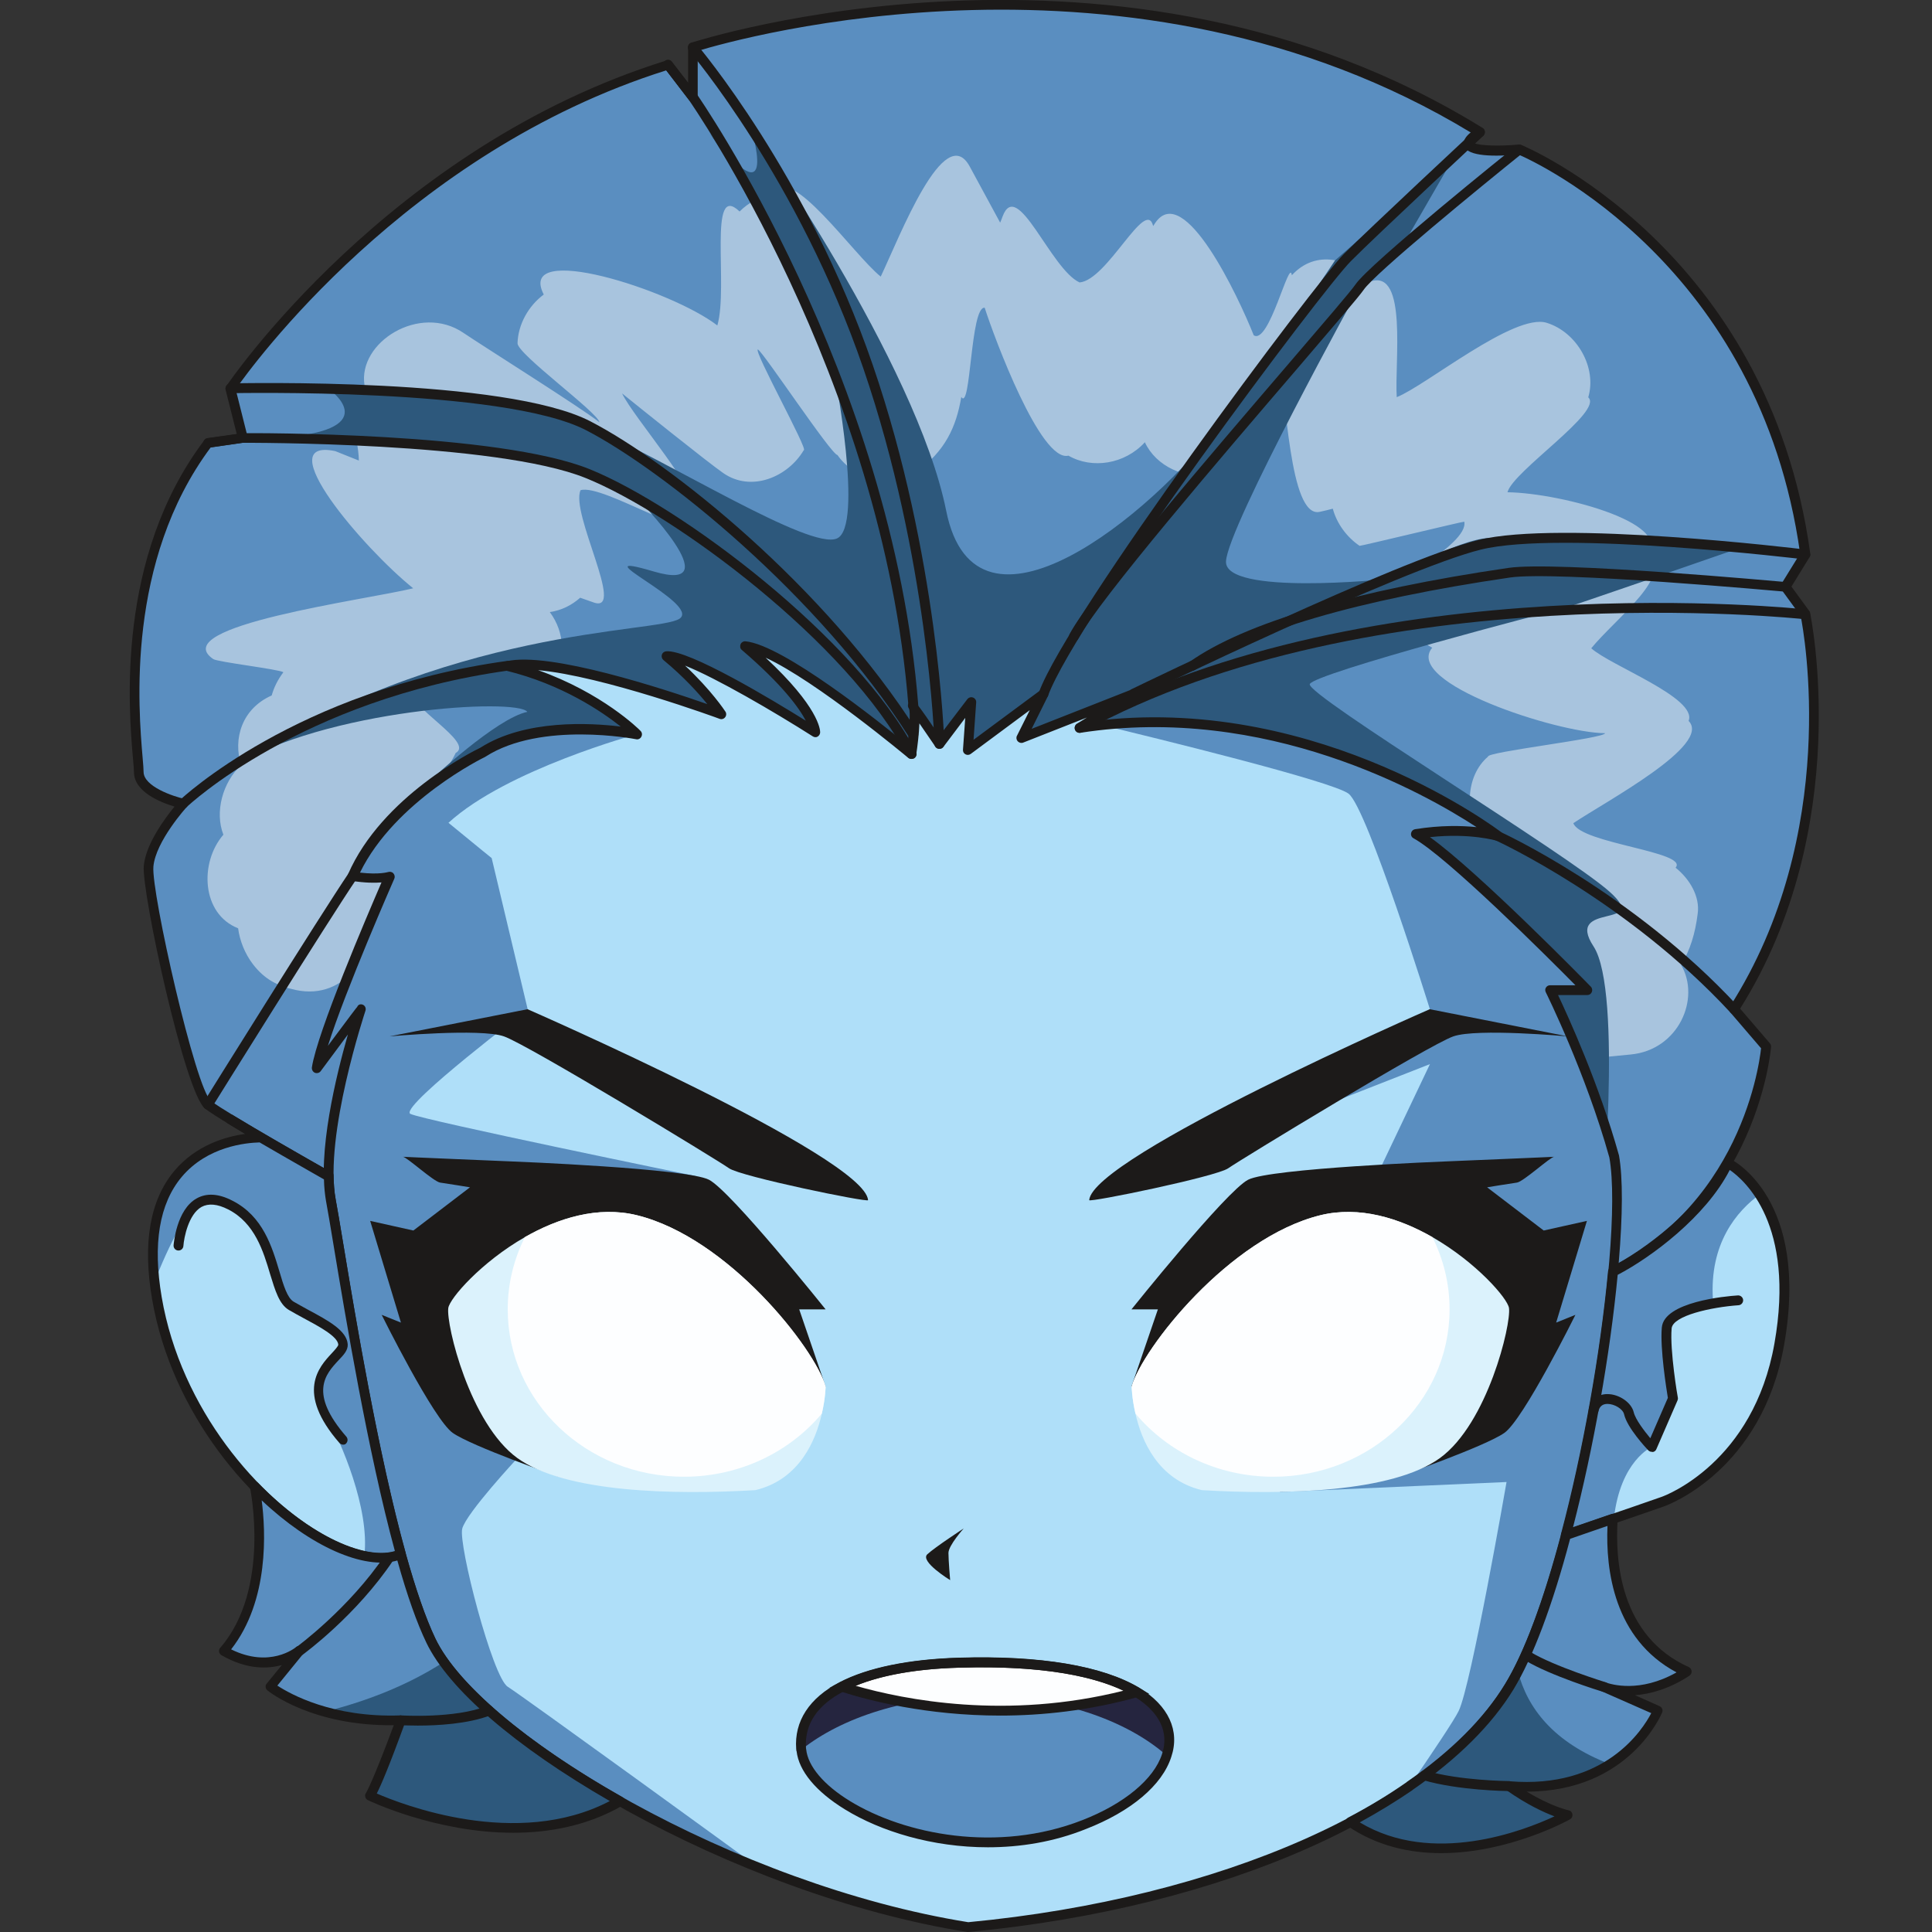 <?xml version="1.0" encoding="utf-8"?>

<svg version="1.1" id="Слой_1" xmlns="http://www.w3.org/2000/svg" xmlns:xlink="http://www.w3.org/1999/xlink" x="0px" y="0px"
	 viewBox="0 0 1024 1024" style="enable-background:new 0 0 1024 1024;" xml:space="preserve">
<rect x="0" y="0" width="1024" height="1024" fill="#333333" stroke="none"/>
<style type="text/css">
	.st0{fill:#5A8EC0;}
	.st1{opacity:0.48;fill:#FDFEFF;}
	.st2{fill:#2D587C;}
	.st3{fill:#1C1A19;}
	.st4{fill:#AFDFF9;}
	.st5{fill:#DBF2FC;}
	.st6{fill:#FDFEFF;}
	.st7{fill:#25253F;}
</style>
<g>
	<path class="st0" d="M919.1,534.9c17,19.9,17,19.9,17,19.9s-3.3,48-39.2,87.5c-10.8,11.9-24.5,22.9-42,31.7
		c-5.7,2.9-11.8,5.5-18.4,7.8c-5.6,2-12.8,3.5-21.6,4.6c-24.9,3.2-61.7,3.2-105.4,0.9c-103.5-5.2-245.3-22.6-357.1-38
		c-39.8-5.5-75.9-10.7-105-15c-40.6-6.1-67.8-10.4-73.3-11.3c-0.7-0.1-1-0.2-1-0.2s-32.3-18.2-51.1-29.7c0,0,0,0-0.1,0
		c-5.4-3.4-9.8-6.1-11.8-7.7c-9.2-7.2-32.8-112.1-31.4-126.5c1.3-14.4,18.3-33.1,18.3-33.1s-23.6-5.2-23.6-16.9
		c0-11.6-15.7-104.9,36.7-174.4c18.4-2.6,18.4-2.6,18.4-2.6l-6.5-26.2c0,0,83.8-125.7,232-171.6c13.1,17.1,13.1,17.1,13.1,17.1V25.1
		c0,0,224.3-74.3,417.1,45c-21,13.1,21,9.2,21,9.2S934.6,131.5,956.8,294c-10.5,17-10.5,17-10.5,17l10.5,14.4
		C956.8,325.5,981.2,437.7,919.1,534.9z"/>
	<path class="st1" d="M888.1,459.9c7.2-8.5-50.4-12.8-54.2-23.6c17.1-11.5,73.6-41.4,61.1-54.2c4.8-12.2-41.3-29.2-51.6-38.5
		c12.4-15.3,46.8-41.4,27.1-47.8c21.9-17-42.2-34.5-71.5-34.9c2.8-11.1,51.1-42.9,42.8-50.3c4.7-15.7-5.9-34.5-22-39.5
		c-17.2-5.4-64.2,33.4-79.5,39.4c-1.2-18.5,5.8-67.6-13.7-61.4c-10.9-12.1-29.2-17.1-41.9-3.2c-1.2-9.9-12,37.1-20.2,31.8
		c-8.2-20.6-36.9-81.6-52.1-59.7c-0.4,0.6-0.8,1.2-1.2,1.8c-3.9-15.5-24.2,28.6-39,29.9c-15.4-7.1-33-55.8-40.8-35
		c-0.4,1.1-0.8,2.2-1.3,3.3c-5.4-9.9-10.7-19.8-16.1-29.7c-13.4-24.8-37.2,37.3-47.2,58.3c-14.5-11.6-48.3-61-56.8-44
		c-6.8,1.4-13.3,4.7-18,9.5c-17-16.4-5.8,39.9-11.8,60.4c-24.3-18.8-106.8-45.1-92-16.4c-8.1,6-13.6,15.8-13.9,25.8
		c-0.2,5.7,42.5,36.6,43.4,41.9c-9.7-7.7-61.8-40.4-72.1-47.4c-23.1-15.7-56.1,5-52.4,27.8c-11.4,5.6-3.1,27.7-3,39.9
		c-0.4-0.1-12.1-4.9-12.5-5c-35.5-7.4,14.9,51.5,41.3,72.7c-24.7,6.1-131.5,20-106,37.5c2.3,1.6,35,5.4,37.2,7
		c-2.9,3.8-5,8-6.2,12.3c-15.8,7-20.6,23-16.2,36.9c-9.8,9.1-14.1,24.9-9.4,36.9c-12.8,14.8-11.6,42,7.8,49.6
		c0.9,6.7,3.6,13.5,7.9,19.1c6.1,7.9,12.9,11.5,22.6,13.6c13.5,2.9,24.3-2.4,31-10.8c12.7-2.6,25.5-4.6,38.5-6
		c31.7-3.3,45.9-55.4,8.3-61.1c-2.7-0.4-5.4-0.8-8.1-1.2c-0.1-3.1-0.7-6.2-1.7-9.1c6.8-6.6,9.1-15.9,7.8-25c3.8-3.4,6.9-7.8,9-12.4
		c10.3-5.6-25.7-24.5-25.1-35c0.3,0.1,42.8,9.1,43.1,9.2c31.6,5.3,48.4-26.6,31.9-48.9c6.3-0.9,11.7-3.7,16.1-7.6
		c2.5,0.9,4.9,1.7,7.4,2.6c16.7,5.5-12.7-47.4-7.2-59.6c12.3-3.6,63.7,30.9,63.3,15.8c-0.5-15.4-34.8-53.7-41.3-67.1
		c7.4,6,45.5,36.6,53.6,42.2c14.9,10.4,34.3,2.1,42.7-12.1c2.7,0.2-26.9-53-24.3-53.4c3,1.6,38.8,55.7,42.2,56
		c8.5,12.4,28.5,18.5,41.4,9.2c15.7-11.2,21.5-24.1,24.2-40c5.1,7.9,4.8-48.2,12.4-47.3c5.2,16.2,29.7,82.1,44.4,78.4
		c12.5,7.2,29.8,4.6,40.5-7.1c5.9,12.7,21.1,19.8,36.8,17.5c5.7-0.8,28.7-57.6,33.9-59.4c4.5,15.3,5.6,82.2,21.9,78.8
		c2.4-0.5,4.7-1.1,7-1.7c2.1,7.8,7.3,15,14.2,19.7c0,0.3,55.4-13.1,55.5-12.8c2.5,12.7-45,34.3-34.9,38.8c0.6,11.3,7.7,22.5,17.9,28
		c-15.5,18.5,66.2,45.2,91.6,45.3c0.2,2.7-62.9,9.9-62,12.4c-12.1,10.3-12.6,30.9-2.9,43.8c-13.2,12.4,38.3,53,49.4,64.5
		c-8,7-59.4-5-58.7,4.8c-5.6,6.3-9.1,14.6-9.7,22.6c-27.5,14.6-53,32.4-76.7,53.7c-29.8,26.9,14.4,70.9,44,44
		c28.4-25.7,60.9-45.7,96.8-59.1c7.1-2.6,13.5-8.2,17.8-14.9c5.2-0.5,10.4-1,15.6-1.5c25.3-2.4,37.2-29.6,26.7-47.5
		c4.8-7.7,7.5-16.7,8.8-27.1C901.1,475.2,895.6,465.9,888.1,459.9z"/>
	<path class="st2" d="M228.2,413.5c0,0,34.9-32.8,51.3-36.2c-5.5-7.5-106.9-1.6-157.3,29.6c114.3-75.4,226.3-71.1,238-79
		c11.6-8-55.4-37.3-13.7-25s-8.8-38.8-8.8-38.8s-18.5-28.7-194.8-31.8c64.2-3.1,31.5-26,31.5-26s94,0.5,137.5,19.6
		s117.3,65.8,131.7,59.5c14.4-6.3-1.4-88.1-1.4-88.1s-38.2-87.7-66.2-126.9C414,119,398,67.7,398,67.7s87.7,124.4,103.5,203
		c15.7,78.6,109.5,1.6,145.3-46.5c35.8-48.1,60.8-86.2,60.8-86.2l63.3-55.3L743,131l-22.4,21.3c0,0-70.1,127.1-70.8,145.3
		c-0.7,18.2,84.6,9.4,84.6,9.4s39.7-21.6,54.7-21.8c15-0.2,133.1,5.2,133.1,5.2s-94.2,32.8-96.2,32.9c-2,0.1-129.8,33.6-131.8,39.3
		c-2,5.7,137.4,90.5,159.2,110.3s-24.5,4.8-8.8,28.7c15.7,23.9,4,144.9,4,144.9L241.2,491.4L228.2,413.5z"/>
	<path class="st3" d="M764.1,691.6c-178.3,0-571.7-62.9-591.3-66.1c-0.3-0.1-0.6-0.2-0.9-0.3c-2.2-1.2-54-30.5-63.2-37.6
		c-10.7-8.3-33.7-114.8-32.5-128.7c1.1-11.6,11.3-25.3,16.3-31.4c-7.4-2.2-21.5-7.8-21.5-18.3c0-1.3-0.2-3.7-0.5-6.9
		c-2.3-26.4-9.2-106.8,37.8-169c0.4-0.5,1-0.9,1.7-1l15.5-2.2l-5.9-23.4c-0.2-0.7,0-1.5,0.4-2.1c0.8-1.3,86.1-126.9,233.4-172.6
		c1-0.3,2.2,0,2.8,0.9l8.5,11V25.1c0-1.1,0.7-2.1,1.8-2.5c2.3-0.7,227.8-73.3,419.3,45.2c0.8,0.5,1.2,1.3,1.2,2.2
		c0,0.9-0.5,1.7-1.2,2.2c-3,1.9-4.1,3-4.5,3.6c2.5,1.4,13.2,1.8,23.8,0.8c0.4,0,0.8,0,1.2,0.2c1.3,0.5,131,54.6,153.2,216.8
		c0.1,0.6,0,1.2-0.4,1.7l-9.6,15.6l9.5,13c0.2,0.3,0.4,0.6,0.4,1c0.2,1.1,23.6,113.1-37.1,209.7l15.8,18.4c0.4,0.5,0.7,1.2,0.6,1.9
		c-0.1,1-7.8,96.3-101.4,129.3C822.9,689.4,797.2,691.6,764.1,691.6z M174,620.5c19,3,571.4,90.8,661.6,58.9
		c85.1-30.1,96.7-113.5,97.8-123.8l-16.3-19c-0.7-0.9-0.8-2.1-0.2-3.1c58.7-91.8,39.2-198.6,37.5-207l-10.2-14
		c-0.6-0.8-0.7-2-0.1-2.9l10-16.2C932.7,140.4,814.1,85.9,804.8,81.9c-12.2,1.1-26.9,1.2-28.8-4.5c-0.9-2.7,1-5.2,3.5-7.2
		C599.8-38.7,391.2,20.5,369.8,27v24.3c0,1.1-0.7,2.1-1.8,2.5c-1.1,0.4-2.2,0-2.9-0.9l-12-15.6c-137.8,43.4-220.2,157.5-228.2,169
		l6.3,25.1c0.2,0.7,0,1.5-0.4,2.1c-0.4,0.6-1.1,1-1.8,1.1l-17.3,2.5c-45.1,60.5-38.3,138.8-36.1,164.6c0.3,3.5,0.5,6,0.5,7.4
		c0,7.8,16,13.1,21.6,14.3c0.9,0.2,1.6,0.9,1.9,1.8c0.3,0.9,0.1,1.8-0.6,2.5c-0.2,0.2-16.5,18.2-17.7,31.6
		c-1.2,13.7,22.4,117.9,30.5,124.2C120.3,590.1,169.1,617.7,174,620.5z"/>
	<path class="st4" d="M854.9,674c-0.5,5.2-1,10.6-1.7,16.1c-0.2,1.4-0.3,2.8-0.5,4.2c-0.3,2-0.5,4-0.8,6.1c-0.2,1.6-0.5,3.2-0.7,4.9
		c-0.2,1.5-0.4,3-0.6,4.5c-2.1,15.3-4.8,31.2-7.9,47.1c-0.5,2.9-1.1,5.8-1.7,8.7c-1.6,7.7-3.2,15.5-5,23.1c0,0.1,0,0.1-0.1,0.2
		c-1,4.6-2.2,9.2-3.3,13.7c-0.9,3.7-1.9,7.4-2.9,11c-8.8,33.2-19.1,62.4-30.1,80.5c-11.2,18.3-29.1,36.2-52.9,52.7
		c0,0,0,0.1-0.1,0.1c-9.5,6.6-20,12.9-31.3,18.9c-51.2,27.1-120.3,47.9-202.5,55.7c-36.6-5.8-74.9-17.2-111.2-31.7
		c0,0-0.1-0.1-0.2-0.1c-25.9-10.3-50.7-22.3-73.2-35c-49.8-28.1-87.9-59.6-100.1-85c-5.6-11.6-10.9-27.5-16-45.8
		c-0.6-2-1.1-4.1-1.7-6.2c-0.5-2-1-3.9-1.6-6c-0.4-1.3-0.7-2.7-1-4.2c-0.7-2.7-1.4-5.6-2.1-8.4c-1-4.3-2-8.6-3-13
		c-0.1-0.2-0.1-0.4-0.1-0.6h-0.1c-2.1-9.4-4.2-19.1-6.1-28.7c-0.9-4.7-1.9-9.3-2.7-13.9c-0.1-0.4-0.2-0.8-0.2-1.1
		c-0.8-4.3-1.6-8.5-2.4-12.6c-0.3-1.7-0.6-3.3-0.9-4.9c-0.3-1.5-0.5-2.9-0.8-4.3c-2.9-15.7-5.4-30.6-7.6-43.5c-0.5-3-1-5.8-1.5-8.6
		c-0.8-5.2-1.7-10-2.4-14.3c-0.2-1.5-0.5-2.9-0.7-4.2c-0.2-1-0.4-2.1-0.5-3.1c-0.3-1.5-0.5-2.9-0.7-4.3c0-0.1-0.1-0.2-0.1-0.3
		c-0.2-1.4-0.5-2.7-0.7-3.9c-0.1-0.6-0.2-1.2-0.3-1.7c-0.7-4-1.1-8.4-1.1-13c-0.5-35.1,16-85,17-88c-0.9,1.1-6.8,8.8-23.3,31.1
		c3.1-20.9,37.6-99.4,38.6-101.8c-0.5,0.1-6.3,2-19.5-0.1c18.1-41.4,69-65.8,69-65.8c19.8-12.7,47.8-13,65.3-11.6h0.1
		c8,0.6,13.7,1.6,15.6,2c0.4,0.1,0.6,0.1,0.6,0.1s-25.4-25.5-68.4-36.1c26.9-6.4,113.1,25.5,113.1,25.5s-9.5-14.9-28.8-30.8
		c13.5-1.1,78.7,40.3,78.7,40.3s0-13.8-37.1-45.7c22.3,2.1,88,57.3,88,57.3s3.2-22.3,1.1-25.5c1.8,2.5,13.8,20.1,13.8,20.1l17-22.3
		l-1.8,25.5l40-29.7l-11.7,23.3l59.2-23.2c-0.7,0.5-4.5,2.9-23.3,14.7c-0.1,0-0.1,0-0.1,0c-1.6,1-3.3,2.1-5.1,3.2
		c4-0.6,8-1.1,11.9-1.6c0,0,0,0,0.1,0c115.2-12.4,206.3,56.1,209.7,58.8c-1.5-0.4-18.1-5-43.4-1c21.2,11.7,90.7,82.8,90.7,82.8
		h-19.7c0,0,21.3,42.4,34,88.3C857.8,625.9,857.4,647.8,854.9,674z"/>
	<path class="st0" d="M401.8,989.7c-83.1-33.3-155.6-83.1-173.3-120c-5.6-11.6-10.9-27.5-16-45.8c-18.1-65.5-32.1-160.3-37.1-187.7
		c-0.7-4-1.1-8.4-1.1-13c-0.2-13.1,2-28.4,4.9-42.4c4.8-23.5,11.5-43.7,12.1-45.6c-0.9,1.1-6.8,8.8-23.3,31.1
		c3.1-20.9,37.6-99.4,38.6-101.8c-0.5,0.1-6.3,2-19.5-0.1c18.1-41.4,69-65.8,69-65.8c19.8-12.7,47.8-13,65.3-11.6h0.1l15.6,2
		l0.6,0.1c0,0-69.1,18.7-100,47c17.4,14.3,22.9,18.7,22.9,18.7l19.1,80.2c0,0-65.6,49.7-62.5,55.1c0.1,0.2,0.2,0.3,0.4,0.3
		c6.6,3.3,151.4,33,151.4,33l-16.6,26.1l-78.2,123.4c0,0-27,29-29.2,37.3c-2.2,8.4,16.1,78.8,24.1,83.8
		C276.9,898.9,397.3,986.3,401.8,989.7z"/>
	<path class="st0" d="M856.6,652.6c-0.4,6.7-0.9,13.9-1.6,21.4c-3.9,41.6-13,94.3-25,139.6c-8.8,33.2-19.1,62.4-30.1,80.5
		c-11.2,18.3-29.1,36.2-52.9,52.7c12.7-18.6,23.7-35,26.1-39.9c6.6-13.2,25.4-121.4,25.4-121.4l-120.1,5.3l31.2-103.3l18.4-60.7
		l29.9-62.8l-98.2,38.5l98.2-67.5c0,0-33.2-106.7-43.1-114.3c-8.5-6.6-103.9-29.9-130.5-36.3c115.2-12.4,206.3,56.1,209.7,58.8
		c-1.5-0.4-18.1-5-43.4-1c21.2,11.7,90.7,82.8,90.7,82.8h-19.7c0,0,21.3,42.4,34,88.3C857.1,622.2,857.4,636,856.6,652.6z"/>
	<path class="st3" d="M513.1,1024c-0.1,0-0.3,0-0.4,0c-124.2-19.7-261.4-100.7-286.6-153.2c-21.8-45.4-40.4-157.5-49.4-211.4
		c-1.6-9.6-2.9-17.5-3.9-22.8c-4.7-25.7,5.4-66.7,11.6-88.3c-3.5,4.7-8.2,11-14.4,19.4c-0.7,1-2,1.3-3.1,0.9
		c-1.1-0.5-1.7-1.6-1.6-2.8c2.8-18.7,29.4-80.7,36.9-98.1c-3.4,0.3-8.5,0.3-15.7-0.8c-0.8-0.1-1.5-0.6-1.9-1.3
		c-0.4-0.7-0.4-1.6-0.1-2.3c17.9-41.1,66.5-65.3,70.1-67c23.7-15.1,58.1-13.2,74.4-11.2c-10.1-8-31.2-22.4-60.6-29.6
		c-1.2-0.3-2-1.3-2-2.5s0.8-2.2,2-2.5c22.7-5.4,84.2,14.9,106.5,22.7c-4.6-5.7-12.4-14.4-23.3-23.4c-0.8-0.7-1.1-1.8-0.8-2.8
		c0.3-1,1.2-1.7,2.3-1.8c12-1,56.7,26,74,36.8c-3.5-6.7-12.2-18.9-33.9-37.5c-0.9-0.7-1.1-1.9-0.7-3c0.4-1,1.5-1.7,2.6-1.6
		c20,1.9,71.6,43.2,85.9,54.9c1-8.6,1.6-17.4,0.8-19.1c-1.5-2.3,0.3-3.6,0.6-3.8c1-0.7,1.5-1,3.3,1l0.3-0.2c0.2,0.3,0.4,0.7,0.6,1.2
		c2,2.6,5.4,7.4,11.3,16.1l14.8-19.4c0.7-0.9,1.9-1.3,3-0.9c1.1,0.4,1.8,1.5,1.7,2.6l-1.4,19.8l35.5-26.3c1-0.7,2.3-0.7,3.2,0.1
		c0.9,0.8,1.2,2.1,0.7,3.1l-8.6,17.3l53.1-20.9c1.2-0.5,2.6,0,3.3,1.2c0.6,1.2,0.2,2.7-0.9,3.4l-18.6,11.7
		c117.3-12.7,211,58.6,212,59.4c1,0.8,1.3,2.1,0.7,3.2c-0.6,1.1-1.9,1.7-3.1,1.3c-0.2,0-13.9-4.2-35.4-1.9
		c25.8,18.5,82.7,76.6,85.3,79.3c0.7,0.7,0.9,1.9,0.5,2.8c-0.4,1-1.3,1.6-2.4,1.6h-15.5c5.4,11.4,21.8,47.3,32.3,85
		c8.5,47.8-19.8,223.6-56,283C762.3,960.7,649,1011.2,513.3,1024C513.2,1024,513.2,1024,513.1,1024z M191.3,532.3
		c0.4,0,0.8,0.1,1.2,0.3c1.1,0.6,1.6,1.9,1.2,3.1c-0.2,0.7-22,66-15.8,100c1,5.3,2.3,13.2,3.9,22.8c8.9,53.7,27.5,165.3,49,210
		c24.7,51.4,159.8,130.7,282.4,150.3c133.9-12.7,245.6-62.2,284.5-126.1c35.7-58.6,63.7-232.2,55.3-279.2
		c-12.5-44.8-33.5-87.2-33.7-87.6c-0.4-0.8-0.4-1.8,0.1-2.5c0.5-0.8,1.3-1.2,2.2-1.2H835c-15.5-15.7-68.2-68.2-85.8-77.9
		c-1-0.5-1.5-1.6-1.3-2.7c0.2-1.1,1-1.9,2.1-2.1c13.7-2.2,24.8-1.9,32.6-1.1c-27.7-18.1-111.5-65.3-210-50c-1.3,0.2-2.4-0.5-2.8-1.7
		c-0.4-1.2,0-2.4,1-3.1l5.3-3.3l-33.8,13.3c-1,0.4-2.1,0.1-2.9-0.7c-0.7-0.8-0.9-2-0.4-2.9l6.8-13.6l-31.3,23.2
		c-0.8,0.6-1.9,0.7-2.8,0.2c-0.9-0.5-1.4-1.4-1.3-2.5l1.2-16.8L500,395.9c-0.5,0.7-1.3,1-2.1,1c-0.8,0-1.6-0.4-2.1-1.1
		c-2.6-3.8-5.8-8.5-8.5-12.4c-0.2,5.6-1,12-1.7,16.6c-0.1,0.9-0.8,1.7-1.6,2.1c-0.9,0.3-1.9,0.2-2.6-0.4
		c-0.6-0.5-48.7-40.7-75.6-53.1c28.1,26.1,28.9,38.1,28.9,39.5c0,0.9-0.5,1.8-1.3,2.3c-0.8,0.5-1.8,0.4-2.6-0.1
		c-20.6-13.1-51.3-31-67.7-37.5c14,13.1,21,23.8,21.4,24.4c0.6,0.9,0.5,2.2-0.2,3c-0.7,0.9-1.9,1.2-2.9,0.8
		c-0.7-0.3-61.8-22.7-96.2-25.8c33.9,12,53.4,31.2,54.3,32.2c0.8,0.8,1,2,0.4,3.1c-0.5,1-1.7,1.6-2.8,1.3
		c-0.5-0.1-50.2-9.7-79.7,9.2c-0.1,0.1-0.2,0.1-0.3,0.2c-0.5,0.2-47.7,23.2-66.3,61.3c10.3,1.2,14.8-0.3,14.9-0.3
		c1-0.3,2.1-0.1,2.8,0.7c0.7,0.8,0.9,1.9,0.5,2.8c-0.3,0.7-25.8,58.7-35.2,88.6c11.6-15.6,15.4-20.6,15.5-20.6
		C189.7,532.7,190.5,532.3,191.3,532.3z M256,398.5L256,398.5L256,398.5z"/>
	<g>
		<path class="st3" d="M599.7,734.9l14-40.9h-14c0,0,50.1-62.6,61.8-68.7c11.7-6.1,104.3-9.7,104.3-9.7s60.1-2.5,58-2.5
			c-2,0-16.3,13.2-19.8,13.7c-3.6,0.5-15.8,2.5-15.8,2.5l30,22.9l22.9-5.1l-16.3,53.9l10.2-4.1c0,0-27.5,55.5-37.7,62.6
			c-10.2,7.1-55.7,23-55.7,23L599.7,734.9z"/>
		<path class="st5" d="M763.2,772.8c-25.3,18.3-82.7,19.6-126.2,17c-23.3-5.6-32-26.3-35.2-40.6c-1.9-8.2-2-14.3-2-14.3
			c5.7-20.2,51.7-78.9,100-90.8c20.8-5.1,41.9,1.6,59.4,11.6c23.2,13.3,39.9,32.5,40.6,37.6C801,702.1,788.4,754.5,763.2,772.8z"/>
		<path class="st3" d="M577.3,636.1c-0.1,1.4,67.5-12.5,73.7-16.9c6.2-4.4,106.8-65.6,119.3-69.9c12.5-4.4,60.6,0,60.6,0l-73.1-14.4
			C757.7,534.9,579.1,613,577.3,636.1z"/>
		<path class="st6" d="M768.3,694c0,49-41.9,88.7-93.4,88.7c-29.6,0-56-13.1-73.1-33.5c-1.9-8.2-2-14.3-2-14.3
			c5.7-20.2,51.7-78.9,100-90.8c20.8-5.1,41.9,1.6,59.4,11.6C765,667.3,768.3,680.2,768.3,694z"/>
	</g>
	<g>
		<path class="st3" d="M437.6,734.9l-14-40.9h14c0,0-50.1-62.6-61.8-68.7c-11.7-6.1-104.3-9.7-104.3-9.7s-60.1-2.5-58-2.5
			c2,0,16.3,13.2,19.8,13.7c3.6,0.5,15.8,2.5,15.8,2.5l-30,22.9l-22.9-5.1l16.3,53.9l-10.2-4.1c0,0,27.5,55.5,37.7,62.6
			c10.2,7.1,55.7,23,55.7,23L437.6,734.9z"/>
		<path class="st5" d="M274.2,772.8c25.3,18.3,82.7,19.6,126.2,17c23.3-5.6,32-26.3,35.2-40.6c1.9-8.2,2-14.3,2-14.3
			c-5.7-20.2-51.7-78.9-100-90.8c-20.8-5.1-41.9,1.6-59.4,11.6c-23.2,13.3-39.9,32.5-40.6,37.6C236.4,702.1,249,754.5,274.2,772.8z"
			/>
		<path class="st3" d="M460.1,636.1c0.1,1.4-67.5-12.5-73.7-16.9c-6.2-4.4-106.8-65.6-119.3-69.9c-12.5-4.4-60.6,0-60.6,0l73.1-14.4
			C279.6,534.9,458.3,613,460.1,636.1z"/>
		<path class="st6" d="M269.1,694c0,49,41.9,88.7,93.4,88.7c29.6,0,56-13.1,73.1-33.5c1.9-8.2,2-14.3,2-14.3
			c-5.7-20.2-51.7-78.9-100-90.8c-20.8-5.1-41.9,1.6-59.4,11.6C272.4,667.3,269.1,680.2,269.1,694z"/>
	</g>
	<path class="st3" d="M510.8,810.1c0,0-8.1,9-8.1,13c0,4,0.9,14.4,0.9,14.4s-16.2-9.9-12.1-13.7C495.6,820,510.8,810.1,510.8,810.1z
		"/>
	<path class="st7" d="M618.4,930.5c-4.4,13.7-19.9,27.3-43.7,36.6c-68.4,26.8-147.1-9.4-150-39.7c-0.1-0.1-0.1-0.3-0.1-0.4
		c-1.1-14.7,7.2-25.6,21.6-33.1c15.2-7.9,37.3-12,62.1-12.7c46.6-1.4,77.1,5.3,94.3,15.7C617.7,906.2,622.4,918.4,618.4,930.5z"/>
	<path class="st0" d="M618.4,930.5c-4.4,13.7-19.9,27.3-43.7,36.6c-68.4,26.8-147.1-9.4-150-39.7c21.7-17.3,56.2-28.4,95-28.4
		C560.7,899,596.9,911.5,618.4,930.5z"/>
	<path class="st6" d="M602.5,896.9c-70.4,19.5-130.8,5.2-156.3-3c15.2-7.9,37.3-12,62.1-12.7C554.9,879.9,585.4,886.6,602.5,896.9z"
		/>
	<path class="st3" d="M530.2,909.3c-39,0-69.8-8-84.7-12.8l-5.9-1.9l5.5-2.9c14.8-7.7,36.7-12.2,63.2-13c43.2-1.3,76.2,4.3,95.7,16
		l5.1,3.1l-5.8,1.6C577.2,906.7,552.3,909.3,530.2,909.3z M453.5,893.5c25.9,7.4,79.9,18.2,142,2.6c-14.5-6.9-40.7-13.6-87.2-12.2
		C486.1,884.5,467.3,887.8,453.5,893.5z"/>
	<path class="st3" d="M523.6,979.1c-29.4,0-56.8-8.4-75.8-20.1c-15.3-9.4-24.4-20.3-25.6-30.9l-0.1-0.1l-0.1-1
		c-1.1-14.7,6.9-27,23-35.4c14.8-7.7,36.6-12.2,63.2-13c43.2-1.3,76.2,4.3,95.7,16c15.4,9.4,21.6,22.7,16.9,36.6
		c-4.8,15-21.3,28.9-45.2,38.2C558.5,976.3,540.7,979.1,523.6,979.1z M427.2,926.7l0.1,0.5c0.9,8.9,9.3,18.9,23.2,27.4
		c28.9,17.7,78.2,27.7,123.2,10.1c22.1-8.6,37.9-21.7,42.2-35l0,0c3.9-11.6-1.4-22.4-14.7-30.5c-13-7.9-39.6-16.9-92.8-15.3
		c-25.7,0.7-46.8,5-60.9,12.4C433.1,903.7,426.3,913.9,427.2,926.7z"/>
	<path class="st3" d="M483.1,402.2c-0.9,0-1.8-0.5-2.3-1.4c-31.1-59.7-123.1-128.3-170.3-147.4C263,234.1,130,234.7,128.7,234.7
		l-18,2.6c-1.4,0.2-2.7-0.8-2.9-2.2c-0.2-1.4,0.8-2.7,2.2-2.9l18.4-2.6c5.9-0.1,135.7-0.6,184.2,19.1
		c47.9,19.4,141.2,89.1,172.9,149.8c0.7,1.3,0.2,2.8-1.1,3.5C483.9,402.1,483.5,402.2,483.1,402.2z"/>
	<path class="st3" d="M484.1,376.7c-1.3,0-2.5-1-2.6-2.4c-13.6-173.6-115.4-320-116.5-321.5l-13-17c-0.9-1.1-0.7-2.8,0.5-3.6
		c1.1-0.9,2.8-0.7,3.6,0.5l13.1,17c1.1,1.6,103.7,149.1,117.5,324.1c0.1,1.4-1,2.7-2.4,2.8C484.3,376.7,484.2,376.7,484.1,376.7z"/>
	<path class="st3" d="M553.1,370.3c-0.3,0-0.6-0.1-0.9-0.2c-1.3-0.5-2-2-1.5-3.3c15.4-41.7,146.8-217.4,161.6-232.2
		c13.5-13.5,69.7-65.9,70.3-66.4c1.1-1,2.7-0.9,3.7,0.1c1,1,0.9,2.7-0.1,3.7c-0.6,0.5-56.7,52.8-70.1,66.3
		C701.2,153,570.8,327.4,555.5,368.7C555.1,369.7,554.1,370.3,553.1,370.3z"/>
	<path class="st3" d="M600.8,370.3c-1,0-1.9-0.5-2.3-1.5c-0.6-1.3-0.1-2.8,1.2-3.5c5.8-2.8,141.3-68.5,183.9-79.1
		c42.9-10.6,168.2,4.4,173.5,5.1c1.4,0.2,2.4,1.5,2.3,2.9c-0.2,1.4-1.5,2.4-2.9,2.3c-1.3-0.2-129.7-15.6-171.6-5.2
		c-42.2,10.4-181.5,78-182.9,78.7C601.6,370.3,601.2,370.3,600.8,370.3z"/>
	<path class="st3" d="M919.1,537.5c-0.7,0-1.4-0.3-1.9-0.8c-54.8-59.2-123.6-90.9-124.3-91.2c-1.3-0.6-1.9-2.1-1.3-3.4
		c0.6-1.3,2.1-1.9,3.4-1.3c0.7,0.3,70.5,32.4,126,92.4c1,1.1,0.9,2.7-0.1,3.7C920.4,537.3,919.7,537.5,919.1,537.5z"/>
	<path class="st3" d="M97.1,428.6c-0.7,0-1.4-0.3-1.9-0.8c-1-1-1-2.7,0.1-3.7c0.6-0.6,61.8-58.4,173.5-73.8c1.4-0.2,2.7,0.8,2.9,2.2
		c0.2,1.4-0.8,2.7-2.2,2.9c-109.9,15.2-170,71.8-170.6,72.4C98.4,428.3,97.8,428.6,97.1,428.6z"/>
	<path class="st3" d="M632,355.5c-0.8,0-1.6-0.4-2.1-1.1c-0.8-1.2-0.5-2.8,0.6-3.6c29.2-20.7,87.6-37.9,169-49.8
		c24.8-3.7,142.2,7.1,147.2,7.5c1.4,0.1,2.5,1.4,2.3,2.8c-0.1,1.4-1.4,2.5-2.8,2.3c-1.2-0.1-121.7-11.1-145.9-7.5
		C719.7,317.9,662,334.8,633.5,355C633,355.3,632.5,355.5,632,355.5z"/>
	<path class="st3" d="M572.2,388.4c-0.9,0-1.8-0.5-2.3-1.3c-0.7-1.3-0.2-2.8,1-3.5c154.6-85.2,383.9-60.9,386.2-60.6
		c1.4,0.2,2.4,1.4,2.3,2.9c-0.2,1.4-1.4,2.4-2.9,2.3c-2.3-0.3-229.9-24.4-383.1,60C573.1,388.3,572.6,388.4,572.2,388.4z"/>
	<path class="st3" d="M569.2,339.9c-0.4,0-0.8-0.1-1.2-0.3c-1.3-0.7-1.7-2.2-1.1-3.5c11.3-21.3,75-95.4,117.1-144.5
		c18-21,32.2-37.5,34.4-40.8c7.5-11.1,82-71,85.2-73.5c1.1-0.9,2.8-0.7,3.6,0.4c0.9,1.1,0.7,2.7-0.4,3.6
		c-21.4,17.2-78.3,63.7-84.1,72.4c-2.4,3.5-16,19.3-34.8,41.3c-39.4,45.9-105.4,122.8-116.4,143.5
		C571.1,339.4,570.2,339.9,569.2,339.9z"/>
	<path class="st3" d="M497.9,396.9c-1.4,0-2.6-1.1-2.6-2.5c0-1-3.3-98.8-37.7-199.1C423.3,95.1,365.8,27.5,365.2,26.8
		c-0.9-1.1-0.8-2.7,0.3-3.7c1.1-0.9,2.7-0.8,3.7,0.3c0.6,0.7,58.7,69,93.4,170.1c34.7,101,37.9,199.6,37.9,200.6
		C500.6,395.6,499.4,396.8,497.9,396.9C498,396.9,497.9,396.9,497.9,396.9z"/>
	<path class="st3" d="M484.1,392c-0.9,0-1.7-0.4-2.2-1.2C434.1,315.4,351.4,249.1,310.6,228c-44-22.7-187-19.6-188.4-19.6
		c-1.4,0-2.6-1.1-2.7-2.5c0-1.4,1.1-2.6,2.5-2.7c5.9-0.1,145.8-3.2,190.9,20.1c42.5,22,124.4,87.5,173.4,164.6
		c0.8,1.2,0.4,2.8-0.8,3.6C485.1,391.9,484.6,392,484.1,392z"/>
	<path class="st3" d="M110.2,588.1c-0.5,0-0.9-0.1-1.4-0.4c-1.2-0.8-1.6-2.4-0.8-3.6c0.6-1,62.1-99.6,76.8-121.3
		c0.8-1.2,2.4-1.5,3.6-0.7c1.2,0.8,1.5,2.4,0.7,3.6c-14.7,21.6-76.1,120.1-76.7,121.1C111.9,587.7,111.1,588.1,110.2,588.1z"/>
	<path class="st4" d="M212.4,823.8c-5.3,2.2-11.9,2.5-19.3,0.9c-17.2-3.5-38.7-16.7-58.2-36.8c-23.8-24.5-44.8-59.4-51.7-99.9
		c-0.5-3.1-0.9-6.1-1.2-8.9c-8.7-76.7,53.4-76.1,56.3-76.2c17,9.9,34.9,20,34.9,20s0.4,0.1,1,0.2c0.1,4.7,0.4,9,1.1,13
		c0.1,0.5,0.2,1.1,0.3,1.7c0.2,1.2,0.5,2.5,0.7,3.9c0,0.1,0.1,0.2,0.1,0.3c0.2,1.3,0.5,2.7,0.7,4.3c0.2,1,0.4,2,0.5,3.1
		c0.2,1.3,0.5,2.7,0.7,4.2c0.7,4.3,1.6,9.1,2.4,14.3c0.5,2.7,0.9,5.6,1.5,8.6c2.2,13,4.7,27.8,7.6,43.5c0.3,1.4,0.5,2.9,0.8,4.3
		c0.3,1.6,0.6,3.3,0.9,4.9c0.8,4.2,1.6,8.4,2.4,12.6c0.1,0.4,0.2,0.8,0.2,1.1c0.9,4.6,1.8,9.3,2.7,13.9c2,9.7,4,19.3,6.1,28.7
		c0.1,0.2,0.1,0.4,0.2,0.6c1,4.4,2,8.7,3,13c0.7,2.9,1.3,5.7,2.1,8.4c0.3,1.4,0.7,2.8,1,4.2c0.5,2,1,4,1.6,6
		C211.3,819.7,211.9,821.8,212.4,823.8z"/>
	<path class="st4" d="M943.1,712.5c-10.3,58.2-50.6,79.4-61.6,83.4c-3.7,1.3-14.1,4.9-26.1,9c-0.2,0.1-0.4,0.2-0.6,0.2
		c-8,2.7-16.7,5.8-24.8,8.5c1-3.6,1.9-7.3,2.9-11c1.1-4.5,2.2-9.1,3.3-13.7c0.1-0.1,0.1-0.2,0.1-0.2c1.8-7.6,3.4-15.4,5-23.1
		c0.6-2.9,1.2-5.8,1.7-8.7c3.1-15.9,5.8-31.9,7.9-47.1c0.3-1.5,0.5-3,0.6-4.5c0.2-1.7,0.5-3.3,0.7-4.9c0.3-2.1,0.5-4.1,0.8-6.1
		c0.2-1.4,0.3-2.8,0.5-4.2c0.7-5.5,1.2-10.9,1.7-16.1c17.5-8.8,48.8-31.7,60.8-57.5c0,0,8.8,4.3,16.9,16.4
		C942,647,950.3,671.6,943.1,712.5z"/>
	<path class="st0" d="M907.9,689c-22.6,10.6-24.5,14.7-24.5,14.7l3.3,37.4l-11.2,25.8c0,0-16.7,7.2-20.1,38
		c-0.2,0.1-0.4,0.2-0.6,0.2c-8,2.7-16.7,5.8-24.8,8.5c1-3.6,1.9-7.3,2.9-11c1.1-4.5,2.2-9.1,3.3-13.7c0.1-0.1,0.1-0.2,0.1-0.2
		c1.8-7.6,3.4-15.4,5-23.1c0.6-2.9,1.2-5.8,1.7-8.7c3.1-15.9,5.8-31.9,7.9-47.1c0.3-1.5,0.5-3,0.6-4.5c0.2-1.7,0.5-3.3,0.7-4.9
		c0.3-2.1,0.5-4.1,0.8-6.1c0.2-1.4,0.3-2.8,0.5-4.2c0.7-5.5,1.2-10.9,1.7-16.1c17.5-8.8,48.8-31.7,60.8-57.5c0,0,8.8,4.3,16.9,16.4
		C920.5,641.9,905.9,659.1,907.9,689z"/>
	<path class="st0" d="M212.4,823.8c-5.3,2.2-11.9,2.5-19.3,0.9c3-25-12.4-60.7-20.1-74.1c-8.7-15.2,2.8-29.4,8.5-36.3
		c5.7-6.8-3.8-8.5-32.8-26.3c-6.2-36.8-22.5-53.8-38.4-52.2c-10,1-21.3,25.4-28.3,43.3c-8.7-76.7,53.4-76.1,56.3-76.2
		c17,9.9,34.9,20,34.9,20s0.4,0.1,1,0.2c0.1,4.7,0.4,9,1.1,13c0.1,0.5,0.2,1.1,0.3,1.7c0.2,1.2,0.5,2.5,0.7,3.9
		c0,0.1,0.1,0.2,0.1,0.3c0.2,1.3,0.5,2.7,0.7,4.3c0.2,1,0.4,2,0.5,3.1c0.2,1.3,0.5,2.7,0.7,4.2c0.7,4.3,1.6,9.1,2.4,14.3
		c0.5,2.7,0.9,5.6,1.5,8.6c2.2,13,4.7,27.8,7.6,43.5c0.3,1.4,0.5,2.9,0.8,4.3c0.3,1.6,0.6,3.3,0.9,4.9c0.8,4.2,1.6,8.4,2.4,12.6
		c0.1,0.4,0.2,0.8,0.2,1.1c0.9,4.6,1.8,9.3,2.7,13.9c2,9.7,4,19.3,6.1,28.7c0.1,0.2,0.1,0.4,0.2,0.6c1,4.4,2,8.7,3,13
		c0.7,2.9,1.3,5.7,2.1,8.4c0.3,1.4,0.7,2.8,1,4.2c0.5,2,1,4,1.6,6C211.3,819.7,211.9,821.8,212.4,823.8z"/>
	<path class="st4" d="M135.8,601.4c-3.4-2-6.8-4-9.9-5.9C128.9,597.3,133.1,599.8,135.8,601.4z"/>
	<path class="st4" d="M138,602.8c-0.7-0.5-1.5-0.9-2.2-1.3C136.8,602,137.6,602.5,138,602.8z"/>
	<path class="st3" d="M829.9,816.2c-0.6,0-1.3-0.2-1.8-0.7c-0.7-0.7-1-1.6-0.7-2.6c11.5-43.3,20.8-95.4,24.9-139.1
		c0.1-0.9,0.6-1.7,1.4-2.1c16.9-8.5,48-31.3,59.6-56.3c0.3-0.6,0.8-1.1,1.5-1.4c0.7-0.2,1.4-0.2,2,0.1c1.7,0.8,42.5,21.4,28.8,98.8
		c-11.7,66.2-61.2,84.6-63.3,85.4c0,0,0,0,0,0c-4.8,1.7-21,7.3-37.7,13l-13.8,4.7C830.5,816.1,830.2,816.2,829.9,816.2z
		 M857.4,675.7c-4,42.2-12.8,91.7-23.7,133.9l9.2-3.2c16.7-5.7,32.9-11.3,37.7-13c2.1-0.7,48.8-18.2,59.9-81.4
		c11.1-62.9-15.7-86.4-23.7-91.9C904.1,644.9,875.2,666.4,857.4,675.7z M881.5,795.9L881.5,795.9L881.5,795.9z"/>
	<path class="st3" d="M202,828.4c-9.2,0-20.3-3.4-32.2-9.9c-35.6-19.6-78.7-68.6-89.2-130c-5.1-29.7-1.1-52.5,11.8-67.9
		c11.5-13.7,27.3-18.2,37.5-19.6c-3.2-1.9-6.3-3.8-9.1-5.5c-1.2-0.7-1.6-2.3-0.9-3.6c0.7-1.2,2.3-1.6,3.5-0.9
		c5.3,3.2,9.1,5.4,11.7,7c16.5,9.7,35.9,20.7,38.9,22.4l0.6,0.1c1.2,0.2,2.2,1.3,2.2,2.5c0.1,4.6,0.4,8.9,1.1,12.6
		c1,5.3,2.3,13.2,3.9,22.8c6.5,39.1,18.6,112,33.2,164.6c0.3,1.3-0.3,2.6-1.5,3.1C210.1,827.7,206.2,828.4,202,828.4z M137.6,605.5
		c-7.3,0.2-27.7,2.1-41.3,18.3c-11.9,14.2-15.4,35.6-10.6,63.7c10.2,59.7,52,107.3,86.6,126.3c14.6,8,27.9,11,37,8.3
		C195,769.5,183.1,698,176.7,659.4c-1.6-9.6-2.9-17.5-3.9-22.8c-0.6-3.5-1-7.3-1.1-11.5C169.5,623.8,153.2,614.6,137.6,605.5z"/>
	<path class="st3" d="M181.9,765.7c-0.7,0-1.4-0.3-2-0.9c-23.3-26.8-10.8-40.3-4.1-47.5c1.5-1.6,3.5-3.8,3.5-4.6
		c-0.3-4.4-10.3-9.7-18.3-14c-2.7-1.5-5.4-2.9-7.9-4.4c-5.1-3-7.3-10.4-9.9-18.9c-3.6-12.1-8.1-27.2-22.3-34.4
		c-5.7-2.9-10.4-3.3-14.1-1.3c-6.9,3.9-9.3,16.3-9.6,20.7c-0.1,1.4-1.3,2.5-2.8,2.4c-1.4-0.1-2.5-1.3-2.4-2.8
		c0.1-0.8,1.5-18.8,12.2-24.8c5.3-3,11.7-2.6,19,1.2c16.2,8.2,21,24.5,24.9,37.5c2.2,7.5,4.2,14,7.5,16c2.4,1.4,5,2.8,7.7,4.3
		c10.6,5.7,20.5,11,21,18.3c0.2,3.1-2.1,5.6-4.9,8.5c-6.8,7.3-16,17.3,4.2,40.5c0.9,1.1,0.8,2.7-0.3,3.7
		C183.1,765.5,182.5,765.7,181.9,765.7z"/>
	<path class="st3" d="M875.5,769.5c-0.7,0-1.4-0.3-1.9-0.8c-1.1-1.2-11.1-11.8-12.8-19.1c-0.6-2.8-5.1-5.5-8.8-5.5c0,0,0,0,0,0
		c-2.6,0-4.2,1.3-4.8,3.9c-0.3,1.4-1.7,2.3-3.1,2c-1.4-0.3-2.3-1.7-2-3.1c1.1-5,4.8-8,9.8-8c0,0,0,0,0.1,0c6.2,0,12.7,4.5,13.9,9.6
		c0.9,3.8,5.5,9.8,8.8,13.8l9.3-21.4c-0.7-4.4-4.2-26-3.2-37.3c1.2-13.6,33.8-16.6,40.3-17c1.4-0.1,2.7,1,2.8,2.4
		c0.1,1.4-1,2.7-2.4,2.8c-14.4,1-34.9,5.5-35.5,12.3c-1,11.7,3.2,36.5,3.3,36.7c0.1,0.5,0,1-0.2,1.5l-11.2,25.8
		c-0.3,0.8-1.1,1.4-1.9,1.5C875.8,769.5,875.6,769.5,875.5,769.5z"/>
	<path class="st0" d="M328.5,954.7c-57.5,33.7-132.4-2.9-132.4-2.9s3.5-5.1,16.3-40.1c-16.1,0.6-29.5-1.5-40.1-4.5h-0.1
		c-19.1-5.3-29.1-13.4-29.1-13.4l15.4-18.8c0,0-16.2,13.6-40.1,0c28.1-32.4,16.3-87.2,16.3-87.2c28,28.8,59.9,43.4,77.5,36
		c5.1,18.3,10.4,34.2,16,45.8c1.8,3.7,4,7.5,6.8,11.4C251.9,904.1,286,930.7,328.5,954.7z"/>
	<path class="st0" d="M850.1,894.1l28.5,12.6c0,0-6.5,16.5-25.2,28.4c-12.1,7.8-29.5,13.6-53.6,11.6c18.2,12.8,31,15.4,31,15.4
		s-65.9,37.2-115.2,3.6c11.4-6,21.8-12.3,31.3-18.9c0.1,0,0.1-0.1,0.1-0.1c23.8-16.4,41.7-34.4,52.9-52.7c1.6-2.5,3.1-5.2,4.6-8.2
		c9.3-18.1,18-43.7,25.5-72.3c8.1-2.7,16.8-5.8,24.8-8.5c-1.5,22.1,1.1,63.9,39.2,81.1C871.6,900.8,853.4,895.3,850.1,894.1z"/>
	<path class="st2" d="M799.8,946.7c18.2,12.8,31,15.4,31,15.4s-65.9,37.2-115.2,3.6c11.4-6,21.8-12.3,31.3-18.9
		c0.1,0,0.1-0.1,0.1-0.1c23.8-16.4,41.7-34.4,52.9-52.7c1.6-2.5,3.1-5.2,4.6-8.2c5,19.4,18.8,37.8,49,49.3
		C841.3,942.9,824,948.7,799.8,946.7z"/>
	<path class="st2" d="M328.5,954.7c-57.5,33.7-132.4-2.9-132.4-2.9s3.5-5.1,16.3-40.1c-16.1,0.6-29.5-1.5-40.1-4.5
		c20.4-5.1,42.8-13.3,62.9-26.3C251.9,904.1,286,930.7,328.5,954.7z"/>
	<path class="st3" d="M272,971.4c-41,0-76.5-17-77-17.3c-0.7-0.3-1.2-0.9-1.4-1.7s-0.1-1.5,0.4-2.1c0.1-0.2,3.4-5.5,14.7-35.9
		c-43.2,0.5-66.1-17.7-67-18.5c-0.5-0.4-0.9-1.1-0.9-1.7c-0.1-0.7,0.1-1.4,0.6-1.9l8-9.8c-7.6,2.1-18.6,2.5-32-5.2
		c-0.7-0.4-1.1-1-1.3-1.8c-0.1-0.8,0.1-1.6,0.6-2.1c27-31.1,15.9-84.4,15.8-85c-0.2-1.1,0.3-2.3,1.3-2.8c1-0.5,2.3-0.3,3.1,0.5
		c26.7,27.5,58.1,42.4,74.6,35.4c0.7-0.3,1.5-0.3,2.1,0.1c0.7,0.3,1.2,0.9,1.4,1.6c5.5,19.6,10.8,34.9,15.8,45.4
		c11.5,24,48.6,55.4,99.1,83.9c0.8,0.5,1.3,1.3,1.3,2.2s-0.5,1.8-1.3,2.3C311.4,967.7,291.1,971.4,272,971.4z M199.7,950.6
		c12.9,5.6,74.2,29.8,123.5,4c-50-28.8-85.3-59.2-97.2-83.9c-5-10.4-10.1-24.7-15.4-43.6c-17.8,5.1-46.1-7.5-71.9-31.9
		c2.1,16.1,4.1,53.1-16.2,79c20.4,10.1,33.8-0.7,34.4-1.2c1-0.9,2.5-0.8,3.5,0.2c0.9,0.9,1,2.4,0.2,3.5L147,893.4
		c6.7,4.4,29.2,17.1,65.3,15.8c1,0.1,1.7,0.4,2.2,1.1c0.5,0.7,0.6,1.6,0.3,2.4C206.2,936.4,201.8,946.5,199.7,950.6z"/>
	<path class="st3" d="M763.8,982.2c-16.5,0-33.9-3.7-49.6-14.4c-0.8-0.5-1.2-1.4-1.1-2.3c0.1-0.9,0.6-1.7,1.4-2.1
		c11.2-5.9,21.6-12.2,30.9-18.7c0.1-0.1,0.2-0.1,0.2-0.2c23.5-16.2,41-33.7,52.1-51.9c10.1-16.5,20.4-44.1,29.8-79.8
		c0.2-0.8,0.9-1.5,1.7-1.8c6.7-2.3,13.9-4.8,20.7-7.1l4.1-1.4c0.8-0.3,1.7-0.1,2.4,0.4c0.7,0.5,1.1,1.4,1,2.2
		c-1.5,22.3,1.4,62.2,37.7,78.5c0.9,0.4,1.4,1.2,1.5,2.2c0.1,0.9-0.4,1.8-1.2,2.4c-10.9,7.1-20.9,9.7-28.8,10.3l13,5.8
		c1.3,0.6,1.9,2,1.4,3.3c-0.2,0.4-17.1,42-71.8,42c0,0,0,0,0,0c13.2,8,22.1,9.9,22.2,9.9c1.1,0.2,1.9,1.1,2,2.1
		c0.2,1.1-0.3,2.1-1.3,2.7C831.6,964.6,799.9,982.2,763.8,982.2z M720.7,965.9c38.6,23.2,86.9,4.4,103.2-3.2
		c-5.6-2.1-14.6-6.2-25.5-13.9c-1-0.7-1.3-1.9-0.9-3c0.4-1.1,1.5-1.8,2.6-1.7c50.6,4.2,70.5-27.3,75.1-36.1l-26.1-11.5
		c-1.3-0.6-1.9-2-1.4-3.3c0.5-1.3,2-1.9,3.3-1.5c3,1.1,18.1,5.7,37.6-5.3c-33.2-17.7-37.6-54.4-36.6-77.6l-0.4,0.1
		c-6.4,2.2-13.1,4.5-19.4,6.7c-9.4,35.5-19.8,63-30,79.8c-11.5,18.8-29.5,36.7-53.5,53.3c-0.1,0.1-0.1,0.1-0.2,0.2l0,0
		C740,954.7,730.7,960.4,720.7,965.9z"/>
	<path class="st3" d="M158.6,877.7c-0.8,0-1.6-0.4-2.1-1.1c-0.8-1.2-0.6-2.8,0.6-3.6c0.3-0.2,28-20.5,47.1-49
		c0.8-1.2,2.4-1.5,3.6-0.7c1.2,0.8,1.5,2.4,0.7,3.6c-19.6,29.3-47.2,49.5-48.3,50.3C159.7,877.5,159.2,877.7,158.6,877.7z"/>
	<path class="st3" d="M221.4,914.6c-5.2,0-8.8-0.2-9.2-0.2c-1.4-0.1-2.5-1.3-2.4-2.8c0.1-1.4,1.4-2.5,2.8-2.4c0.3,0,28.3,1.8,45.6-5
		c1.3-0.5,2.8,0.1,3.4,1.5c0.5,1.3-0.1,2.8-1.5,3.4C247.9,913.8,231.5,914.6,221.4,914.6z"/>
	<path class="st3" d="M850.1,896.7c-0.3,0-0.5,0-0.8-0.1c-1.1-0.3-27.8-8.6-40.6-16.4c-1.2-0.7-1.6-2.3-0.9-3.6
		c0.7-1.2,2.3-1.6,3.6-0.9c12.4,7.5,39.2,15.8,39.5,15.9c1.4,0.4,2.1,1.9,1.7,3.2C852.3,896,851.2,896.7,850.1,896.7z"/>
	<path class="st3" d="M799.8,949.3C799.8,949.3,799.8,949.3,799.8,949.3c-1.1,0-26.8-0.3-45.5-5.8c-1.4-0.4-2.2-1.8-1.8-3.2
		c0.4-1.4,1.8-2.1,3.2-1.8c18,5.3,43.8,5.5,44,5.5c1.4,0,2.6,1.2,2.6,2.6C802.4,948.2,801.3,949.3,799.8,949.3z"/>
</g>
</svg>
